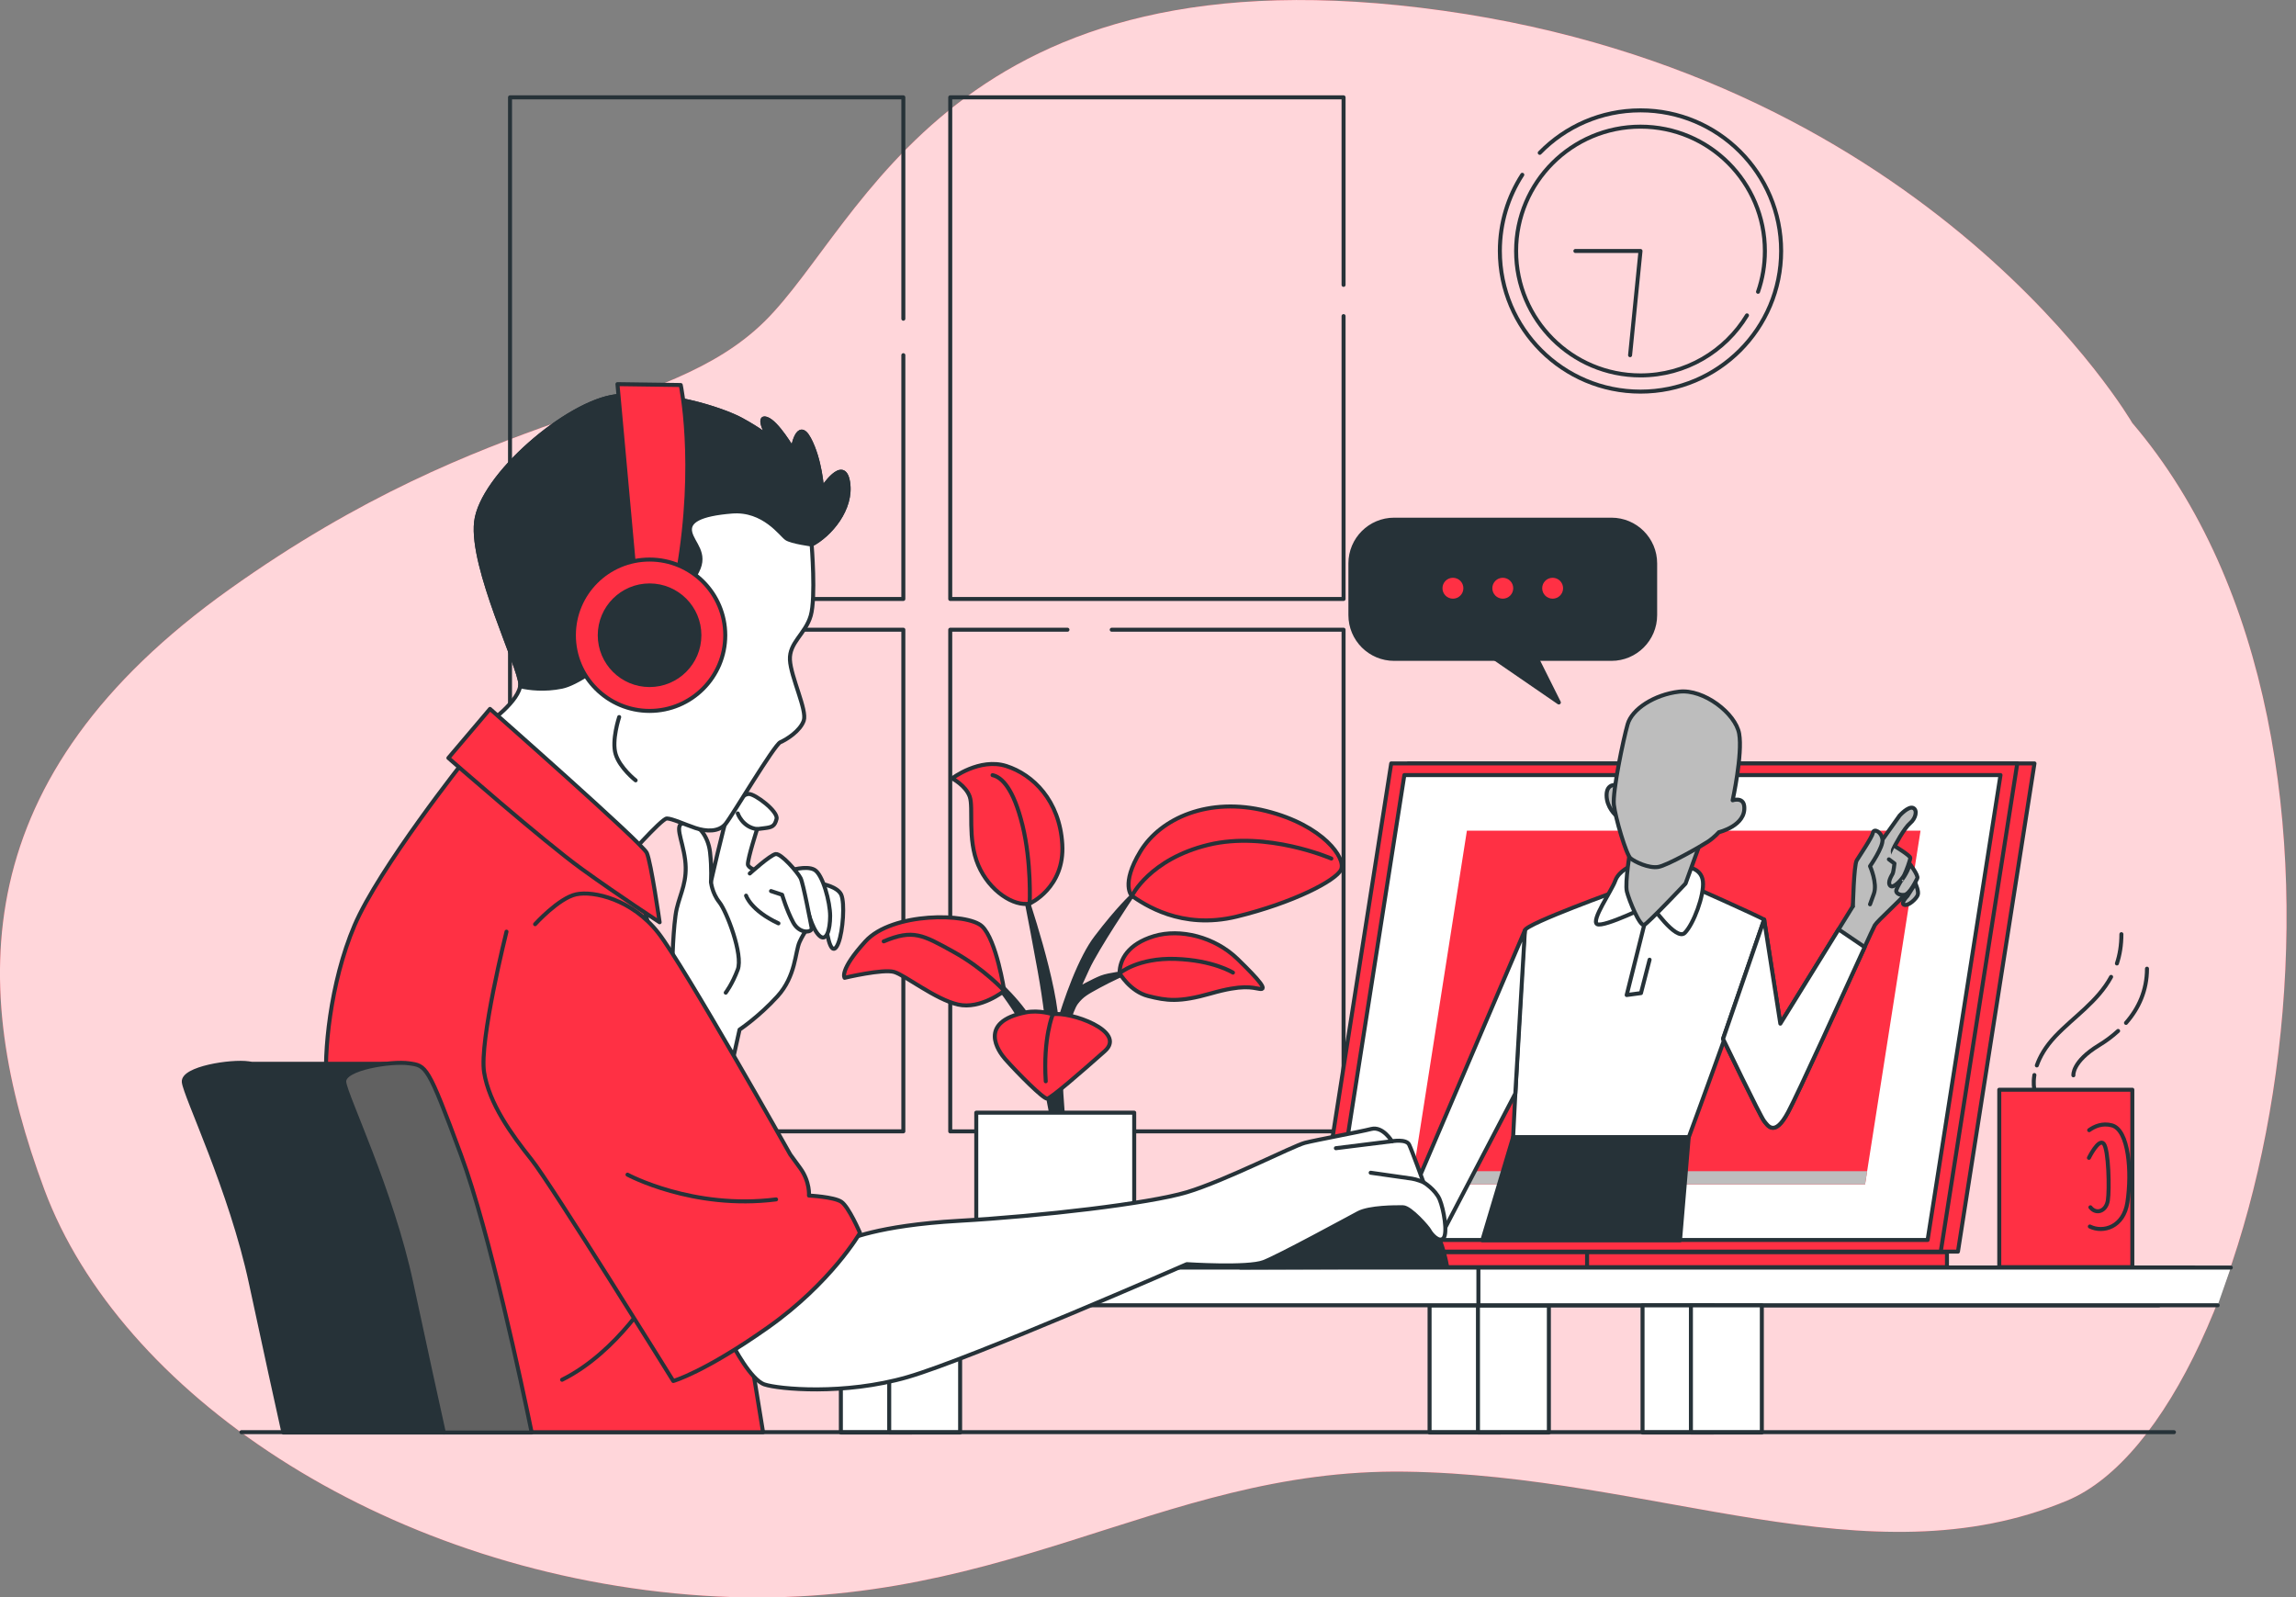 <?xml version="1.0" encoding="utf-8"?>
<!-- Generator: Adobe Illustrator 26.0.1, SVG Export Plug-In . SVG Version: 6.00 Build 0)  -->
<svg version="1.1" id="Layer_1" xmlns="http://www.w3.org/2000/svg" xmlns:xlink="http://www.w3.org/1999/xlink" x="0px" y="0px"
	 viewBox="0 0 573.35 398.93" style="enable-background:new 0 0 573.35 398.93;" xml:space="preserve">
<rect x="0" y="0" width="573.35" height="398.93" fill="#808080" stroke="none"/>
<g>
	<path style="fill:#FF3044;" d="M532.46,105.62c0,0-49.66-85.79-172.08-102.95S215.7,55.95,190.87,80.33S123.23,100.2,57.3,147.16
		S-7.76,246.5,11.08,297.08c18.83,50.57,83.9,94.83,160.95,101.15s116.43-31.61,178.94-30.71c62.49,0.9,115.58,28,165.24,7.22
		C565.86,353.97,601.81,186.9,532.46,105.62z"/>
	<path style="opacity:0.8;fill:#FFFFFF;enable-background:new    ;" d="M532.46,105.62c0,0-49.66-85.79-172.08-102.95
		S215.7,55.95,190.87,80.33S123.23,100.2,57.3,147.16S-7.76,246.5,11.08,297.08c18.83,50.57,83.9,94.83,160.95,101.15
		s116.43-31.61,178.94-30.71c62.49,0.9,115.58,28,165.24,7.22C565.86,353.97,601.81,186.9,532.46,105.62z"/>
</g>
<g>
	<path style="fill:none;stroke:#263238;stroke-linecap:round;stroke-linejoin:round;stroke-miterlimit:10;" d="M384.5,38.17
		c6.38-6.55,15.29-10.61,25.16-10.61c19.4,0,35.12,15.73,35.12,35.12S429.05,97.8,409.66,97.8s-35.12-15.73-35.12-35.12
		c0-7.01,2.06-13.55,5.6-19.03"/>
	<path style="fill:none;stroke:#263238;stroke-linecap:round;stroke-linejoin:round;stroke-miterlimit:10;" d="M436.25,78.76
		c-5.44,8.98-15.31,14.99-26.59,14.99c-17.15,0-31.06-13.91-31.06-31.06s13.91-31.06,31.06-31.06s31.06,13.91,31.06,31.06
		c0,3.57-0.6,6.99-1.71,10.18"/>
	<polyline style="fill:none;stroke:#263238;stroke-linecap:round;stroke-linejoin:round;stroke-miterlimit:10;" points="
		393.4,62.68 409.66,62.68 407.06,88.7 	"/>
</g>
<g>
	<polyline style="fill:none;stroke:#263238;stroke-linecap:round;stroke-linejoin:round;stroke-miterlimit:10;" points="
		225.58,88.7 225.58,149.58 127.36,149.58 127.36,24.31 225.58,24.31 225.58,79.59 	"/>
	<polyline style="fill:none;stroke:#263238;stroke-linecap:round;stroke-linejoin:round;stroke-miterlimit:10;" points="
		335.51,78.94 335.51,149.58 237.29,149.58 237.29,24.31 335.51,24.31 335.51,71.14 	"/>
	
		<rect x="127.36" y="157.26" style="fill:none;stroke:#263238;stroke-linecap:round;stroke-linejoin:round;stroke-miterlimit:10;" width="98.22" height="125.27"/>
	<polyline style="fill:none;stroke:#263238;stroke-linecap:round;stroke-linejoin:round;stroke-miterlimit:10;" points="
		277.62,157.26 335.51,157.26 335.51,282.54 237.29,282.54 237.29,157.26 266.56,157.26 	"/>
</g>
<g>
	<g>
		
			<rect x="209.98" y="325.99" style="fill:#FFFFFF;stroke:#263238;stroke-linecap:round;stroke-linejoin:round;stroke-miterlimit:10;" width="17.71" height="31.75"/>
		
			<rect x="222.05" y="325.99" style="fill:#FFFFFF;stroke:#263238;stroke-linecap:round;stroke-linejoin:round;stroke-miterlimit:10;" width="17.71" height="31.75"/>
	</g>
	<g>
		
			<rect x="356.99" y="325.99" style="fill:#FFFFFF;stroke:#263238;stroke-linecap:round;stroke-linejoin:round;stroke-miterlimit:10;" width="17.71" height="31.75"/>
		
			<rect x="369.07" y="325.99" style="fill:#FFFFFF;stroke:#263238;stroke-linecap:round;stroke-linejoin:round;stroke-miterlimit:10;" width="17.71" height="31.75"/>
	</g>
	<polyline style="fill:#FFFFFF;stroke:#263238;stroke-linecap:round;stroke-linejoin:round;stroke-miterlimit:10;" points="
		539.12,325.97 189.35,325.97 189.35,316.55 547.85,316.55 	"/>
	<polyline style="fill:#FFFFFF;stroke:#263238;stroke-linecap:round;stroke-linejoin:round;stroke-miterlimit:10;" points="
		557.07,316.55 369.18,316.55 369.18,325.97 553.79,325.97 	"/>
	<g>
		
			<rect x="410.17" y="325.99" style="fill:#FFFFFF;stroke:#263238;stroke-linecap:round;stroke-linejoin:round;stroke-miterlimit:10;" width="17.71" height="31.75"/>
		
			<rect x="422.25" y="325.99" style="fill:#FFFFFF;stroke:#263238;stroke-linecap:round;stroke-linejoin:round;stroke-miterlimit:10;" width="17.71" height="31.75"/>
	</g>
</g>
<g>
	<g>
		
			<rect x="499.25" y="272.14" style="fill:#FF3044;stroke:#263238;stroke-linecap:round;stroke-linejoin:round;stroke-miterlimit:10;" width="33.23" height="44.31"/>
		<path style="fill:#FF3044;stroke:#263238;stroke-linecap:round;stroke-linejoin:round;stroke-miterlimit:10;" d="M521.7,282.24
			c1.27-0.92,3.27-1.86,5.69-1.2c4.2,1.15,5.01,11.58,3.86,19.22c-0.93,6.18-6.04,7.7-9.38,6.04"/>
		<path style="fill:#FF3044;stroke:#263238;stroke-linecap:round;stroke-linejoin:round;stroke-miterlimit:10;" d="M521.64,289.15
			c0,0,2.45-4.99,3.69-3.53c1.25,1.46,1.46,11.45,1.04,14.16c-0.42,2.71-2.9,3.59-4.36,1.72"/>
	</g>
	<g>
		<path style="fill:none;stroke:#263238;stroke-linecap:round;stroke-linejoin:round;stroke-miterlimit:10;" d="M528.63,240.61
			c0.71-2.14,1.12-4.55,1.12-7.32"/>
		<path style="fill:none;stroke:#263238;stroke-linecap:round;stroke-linejoin:round;stroke-miterlimit:10;" d="M508.63,266.07
			c0.73-2.1,2.1-4.61,4.63-7.29c4.59-4.84,10.56-8.64,13.92-14.82"/>
		<path style="fill:none;stroke:#263238;stroke-linecap:round;stroke-linejoin:round;stroke-miterlimit:10;" d="M508,271.92
			c0,0-0.33-1.32,0.02-3.45"/>
		<path style="fill:none;stroke:#263238;stroke-linecap:round;stroke-linejoin:round;stroke-miterlimit:10;" d="M530.9,255.45
			c3.19-3.63,5.24-8.15,5.24-13.54"/>
		<path style="fill:none;stroke:#263238;stroke-linecap:round;stroke-linejoin:round;stroke-miterlimit:10;" d="M517.76,268.54
			c0,0-0.38-3.38,6.38-7.5c1.72-1.05,3.33-2.24,4.79-3.58"/>
	</g>
</g>
<g>
	<path style="fill:#263238;stroke:#263238;stroke-linecap:round;stroke-linejoin:round;stroke-miterlimit:10;" d="M262.79,280.17
		c0,0-1.15-8.93-4.32-18.14c-3.17-9.21-12.38-19.58-12.38-19.58s7.77,6.62,10.94,12.09c3.17,5.47,5.47,15.26,5.47,15.26
		s0-11.52-2.88-27.35c-2.88-15.84-3.74-19.58-3.74-19.58s8.06,23.32,8.06,34.26c0,0,2.93-10.75,7.02-18.56
		c0.87-1.67,1.8-3.21,2.77-4.47c5.47-7.2,8.93-10.36,8.93-10.36s-8.77,13.04-11.11,18.16c-2.34,5.12-2.34,5.12-2.34,5.12
		s3.95-2.19,5.85-2.92s6.14-1.17,6.14-1.17s-3.95,1.75-6.87,3.36c-2.92,1.61-4.09,2.19-5.55,4.09s-3.22,8.77-3.8,13.01
		c-0.58,4.24,0.58,16.66,0.58,16.66L262.79,280.17z"/>
	
		<rect x="243.79" y="277.87" style="fill:#FFFFFF;stroke:#263238;stroke-linecap:round;stroke-linejoin:round;stroke-miterlimit:10;" width="39.44" height="38.58"/>
	<path style="fill:#FF3044;stroke:#263238;stroke-linecap:round;stroke-linejoin:round;stroke-miterlimit:10;" d="M282.65,223.74
		c0,0-2.91-2.82,2.13-11.12c5.04-8.3,17.08-13.67,31.4-10.09s20.01,11.88,18.71,14.64c-1.3,2.77-12.04,8.3-26.03,11.72
		C294.88,232.31,285.58,225.7,282.65,223.74z"/>
	<path style="fill:none;stroke:#263238;stroke-linecap:round;stroke-linejoin:round;stroke-miterlimit:10;" d="M282.65,223.74
		c0,0,4.41-9.17,19.06-12.75s30.75,3.42,30.75,3.42"/>
	<path style="fill:#FF3044;stroke:#263238;stroke-linecap:round;stroke-linejoin:round;stroke-miterlimit:10;" d="M257.13,225.64
		c0,0,8.79-3.91,8.14-14.81s-7.32-17.41-13.99-19.53s-13.51,3.09-13.51,3.09s3.42,1.79,4.39,4.56c0.98,2.77-0.65,10.58,2.12,17.09
		C247.04,222.55,253.22,226.46,257.13,225.64z"/>
	<path style="fill:none;stroke:#263238;stroke-linecap:round;stroke-linejoin:round;stroke-miterlimit:10;" d="M257.13,225.64
		c0,0,0.49-10.25-1.79-19.53c-2.28-9.27-5.21-12.04-7.48-12.53"/>
	<path style="fill:#FF3044;stroke:#263238;stroke-linecap:round;stroke-linejoin:round;stroke-miterlimit:10;" d="M250.78,247.45
		c0,0-1.95-12.69-5.53-16.11s-22.45-3.58-29.13,3.74c-6.67,7.32-5.21,9.11-5.21,9.11s9.6-2.28,12.37-1.46
		c2.77,0.81,10.25,6.83,15.95,8.14C244.92,252.16,250.78,247.45,250.78,247.45z"/>
	<path style="fill:none;stroke:#263238;stroke-linecap:round;stroke-linejoin:round;stroke-miterlimit:10;" d="M250.78,247.45
		c0,0-5.04-5.53-12.69-9.76c-7.65-4.23-10.09-5.69-17.41-2.6"/>
	<path style="fill:#FF3044;stroke:#263238;stroke-linecap:round;stroke-linejoin:round;stroke-miterlimit:10;" d="M279.58,243.05
		c0,0,2.6,4.56,7.16,5.7s7.65,1.63,15.62-0.65s10.25-1.46,12.2-1.14c1.95,0.33,0.16-1.95-5.53-7.48c-5.7-5.53-14.32-7.65-20.83-5.7
		C281.7,235.73,279.58,239.64,279.58,243.05z"/>
	<path style="fill:none;stroke:#263238;stroke-linecap:round;stroke-linejoin:round;stroke-miterlimit:10;" d="M279.58,243.05
		c0,0,4.56-3.91,13.99-3.58c9.44,0.33,14.32,3.42,14.32,3.42"/>
	<path style="fill:#FF3044;stroke:#263238;stroke-linecap:round;stroke-linejoin:round;stroke-miterlimit:10;" d="M262.91,253.3
		c0,0-3.41-1.15-6.8-0.47c-12.03,2.39-6.77,9.76-5.1,11.65c3.2,3.61,9.54,9.98,10.5,9.89c0.96-0.1,8.71-6.85,14.36-11.86
		C281.53,257.49,267.11,252.54,262.91,253.3z"/>
	<path style="fill:none;stroke:#263238;stroke-linecap:round;stroke-linejoin:round;stroke-miterlimit:10;" d="M262.91,253.3
		c0,0-2.47,5.89-1.77,16.73"/>
</g>
<g>
	<path style="fill:#263238;stroke:#263238;stroke-linecap:round;stroke-linejoin:round;stroke-miterlimit:10;" d="M402.4,164.54
		h-54.26c-6.03,0-10.92-4.89-10.92-10.92V140.7c0-6.03,4.89-10.92,10.92-10.92h54.26c6.03,0,10.92,4.89,10.92,10.92v12.91
		C413.32,159.65,408.43,164.54,402.4,164.54z"/>
	<polyline style="fill:#263238;stroke:#263238;stroke-linecap:round;stroke-linejoin:round;stroke-miterlimit:10;" points="
		372.67,164.02 389.27,175.43 383.05,162.98 	"/>
	<g>
		
			<circle style="fill:#FF3044;stroke:#263238;stroke-linecap:round;stroke-linejoin:round;stroke-miterlimit:10;" cx="362.82" cy="146.9" r="3.11"/>
		
			<circle style="fill:#FF3044;stroke:#263238;stroke-linecap:round;stroke-linejoin:round;stroke-miterlimit:10;" cx="375.27" cy="146.9" r="3.11"/>
		
			<circle style="fill:#FF3044;stroke:#263238;stroke-linecap:round;stroke-linejoin:round;stroke-miterlimit:10;" cx="387.72" cy="146.9" r="3.11"/>
	</g>
</g>
<line style="fill:none;stroke:#263238;stroke-linecap:round;stroke-linejoin:round;stroke-miterlimit:10;" x1="542.87" y1="357.66" x2="60.29" y2="357.66"/>
<g>
	<polygon style="fill:#FF3044;stroke:#263238;stroke-linecap:round;stroke-linejoin:round;stroke-miterlimit:10;" points="
		351.7,190.65 508.04,190.65 488.93,312.57 332.58,312.57 	"/>
	<polygon style="fill:#FF3044;stroke:#263238;stroke-linecap:round;stroke-linejoin:round;stroke-miterlimit:10;" points="
		347.41,190.65 503.75,190.65 484.64,312.57 328.29,312.57 	"/>
	<polygon style="fill:#FFFFFF;stroke:#263238;stroke-linecap:round;stroke-linejoin:round;stroke-miterlimit:10;" points="
		350.69,193.56 499.56,193.56 481.36,309.66 332.49,309.66 	"/>
	<polygon style="fill:#FF3044;" points="366.31,207.44 479.59,207.44 465.74,295.78 352.46,295.78 	"/>
	<polygon style="fill:#BDBDBD;" points="352.97,292.48 352.46,295.78 465.74,295.78 466.26,292.48 	"/>
	
		<rect x="300.81" y="312.72" style="fill:#FF3044;stroke:#263238;stroke-linecap:round;stroke-linejoin:round;stroke-miterlimit:10;" width="185.38" height="3.73"/>
	
		<rect x="248.14" y="312.72" style="fill:#FF3044;stroke:#263238;stroke-linecap:round;stroke-linejoin:round;stroke-miterlimit:10;" width="148.18" height="3.73"/>
	<g>
		<path style="fill:#FFFFFF;stroke:#263238;stroke-linecap:round;stroke-linejoin:round;stroke-miterlimit:10;" d="M404.76,222.17
			c0,0-23.5,8.45-23.96,10.14s-2.95,51.7-2.95,51.7h43.86c0,0,19.78-53.63,18.83-54.34c-0.95-0.72-19.62-9-19.62-9L404.76,222.17z"
			/>
		<path style="fill:#FFFFFF;stroke:#263238;stroke-linecap:round;stroke-linejoin:round;stroke-miterlimit:10;" d="M407.52,216.14
			c0,0-3.26,1.27-4.16,3.8s-6.15,9.95-4.52,10.85c1.63,0.9,13.39-4.88,13.39-4.88s6.33,9.23,8.5,7.05
			c2.17-2.17,4.88-9.41,4.52-12.84c-0.36-3.44-4.16-3.62-4.16-3.62L407.52,216.14z"/>
		<path style="fill:#BDBDBD;stroke:#263238;stroke-linecap:round;stroke-linejoin:round;stroke-miterlimit:10;" d="M407.16,211.8
			c0,0-1.45,8.68-0.9,10.85c0.54,2.17,3.26,8.86,4.34,8.32c1.09-0.54,10.31-10.31,10.31-10.31l3.8-10.49L407.16,211.8z"/>
		<g>
			<path style="fill:#BDBDBD;stroke:#263238;stroke-linecap:round;stroke-linejoin:round;stroke-miterlimit:10;" d="M403.72,196.06
				c0,0-2.53-0.54-2.53,2.53c0,3.08,2.35,5.06,2.35,5.06l-0.18-4.7L403.72,196.06z"/>
			<path style="fill:#BDBDBD;stroke:#263238;stroke-linecap:round;stroke-linejoin:round;stroke-miterlimit:10;" d="M432.67,199.86
				c0,0,2.53-11.58,1.63-16.64s-8.86-11.22-15.01-10.49c-6.15,0.72-11.76,4.34-12.84,8.14c-1.09,3.8-3.8,16.82-3.44,20.08
				s3.08,12.48,4.16,13.39c1.09,0.9,4.52,2.53,6.87,2.17s10.85-5.25,12.48-6.33c1.63-1.09,2.71-2.35,2.71-2.35s6.87-1.63,6.33-6.51
				C435.3,198.96,432.67,199.86,432.67,199.86z"/>
			<path style="fill:none;stroke:#263238;stroke-linecap:round;stroke-linejoin:round;stroke-miterlimit:10;" d="M427.24,188.46"/>
			<path style="fill:none;stroke:#263238;stroke-linecap:round;stroke-linejoin:round;stroke-miterlimit:10;" d="M420.91,186.11"/>
		</g>
		<polyline style="fill:none;stroke:#263238;stroke-linecap:round;stroke-linejoin:round;stroke-miterlimit:10;" points="
			410.6,230.97 406.21,248.49 409.78,248.01 411.93,239.67 		"/>
		<polygon style="fill:#FFFFFF;stroke:#263238;stroke-linecap:round;stroke-linejoin:round;stroke-miterlimit:10;" points="
			380.8,232.31 347.72,309.75 359.25,309.75 378.4,273.09 		"/>
		<g>
			<path style="fill:#BDBDBD;stroke:#263238;stroke-linecap:round;stroke-linejoin:round;stroke-miterlimit:10;" d="M440.53,229.66
				l4.05,25.98l18.11-29.32c0,0,1.43-8.34,2.15-9.3c0.72-0.95,9.53-13.35,9.53-13.35s2.15-2.38,3.34-1.91
				c1.19,0.48,0.71,2.62-0.72,3.81s-3.81,5.48-4.29,6.67s3.34,10.25,2.86,11.2s-6.67,6.44-7.39,7.63
				c-0.71,1.19-18.35,40.52-21.69,46.72c-3.34,6.2-5.01,3.34-5.96,2.15c-0.95-1.19-10.25-20.5-10.25-20.5L440.53,229.66z"/>
			<path style="fill:#BDBDBD;stroke:#263238;stroke-linecap:round;stroke-linejoin:round;stroke-miterlimit:10;" d="M462.7,226.32
				c0,0,0.24-10.25,0.95-11.44c0.71-1.19,3.81-5.72,4.05-6.91s2.15-0.24,2.38,1.67c0.24,1.91-3.1,6.67-3.1,6.67s1.91,4.29,0.95,6.91
				c-0.95,2.62-0.95,2.62-0.95,2.62"/>
			<path style="fill:#BDBDBD;stroke:#263238;stroke-linecap:round;stroke-linejoin:round;stroke-miterlimit:10;" d="M473.2,211.34
				c0,0,3.83,2.32,3.83,2.9c0,0.58-1.04,3.37-1.51,4.3c-0.46,0.93-2.67,3.48-3.48,2.67s0.35-2.55,0.58-3.02
				c0.23-0.46,0.46-2.55,0.46-2.55l-1.39-1.04"/>
			<path style="fill:#BDBDBD;stroke:#263238;stroke-linecap:round;stroke-linejoin:round;stroke-miterlimit:10;" d="M476.92,215.75
				c0,0,2.21,2.9,1.86,3.6c-0.35,0.7-1.89,3.94-3.21,4.12c-1.32,0.18-2.25-0.52-2.02-1.21c0.23-0.7,1.04-2.09,1.04-2.09
				S476.34,218.07,476.92,215.75z"/>
			<path style="fill:#BDBDBD;stroke:#263238;stroke-linecap:round;stroke-linejoin:round;stroke-miterlimit:10;" d="M478.31,220.62
				c0,0,0.93,1.97,0.58,2.9s-2.32,2.79-3.37,2.44c-1.04-0.35,0.81-2.21,0.81-2.21L478.31,220.62z"/>
			<path style="fill:#FFFFFF;stroke:#263238;stroke-linecap:round;stroke-linejoin:round;stroke-miterlimit:10;" d="M459.13,232.1
				l-14.55,23.54l-4.05-25.98l-10.25,29.79c0,0,9.3,19.31,10.25,20.5s2.62,4.05,5.96-2.15c2.61-4.85,13.99-30.01,19.15-41.28
				L459.13,232.1z"/>
		</g>
		<polygon style="fill:#263238;stroke:#263238;stroke-linecap:round;stroke-linejoin:round;stroke-miterlimit:10;" points="
			419.53,309.74 421.7,284 377.85,284 370.16,309.74 		"/>
	</g>
</g>
<g>
	<path style="fill:#263238;stroke:#263238;stroke-linecap:round;stroke-linejoin:round;stroke-miterlimit:10;" d="M361.36,316.36
		c0,0-1.32-9.08-6.05-13.62c-4.73-4.54-15.51-3.97-26.66,1.51c-11.16,5.48-18.91,12.29-18.91,12.29L361.36,316.36z"/>
	<g>
		<path style="fill:#FFFFFF;stroke:#263238;stroke-linecap:round;stroke-linejoin:round;stroke-miterlimit:10;" d="M167.85,241.44
			c0,0,0.23-10.61,1.15-14.54c0.92-3.92,2.77-6.92,2.08-12.23s-3-9,0-9.23s5.77,3.23,6.23,7.38c0.46,4.15,0.23,7.38,0.23,7.38
			s3.23-14.3,4.15-16.61s3.69-5.31,5.31-5.31c1.61,0,7.38,4.38,6.92,6.23c-0.46,1.85-1.15,2.08-3,2.31s-1.85,0.23-1.85,0.23
			s-2.31,7.15-2.31,8.77s6.69,2.77,10.38,6.23s6.23,7.38,5.77,8.08c-0.46,0.69-2.08,2.54-3.23,5.08s-0.92,8.54-5.54,13.61
			c-4.61,5.08-9.46,8.31-9.46,8.31l-3.23,14.54L167.85,241.44z"/>
		<path style="fill:#FFFFFF;stroke:#263238;stroke-linecap:round;stroke-linejoin:round;stroke-miterlimit:10;" d="M204.99,220.67
			c0,0,4.15,0.69,5.08,2.77c0.92,2.08,0.46,9-0.69,12c-1.15,3-2.31,1.38-3-3.46C205.69,227.13,204.99,220.67,204.99,220.67z"/>
		<path style="fill:#FFFFFF;stroke:#263238;stroke-linecap:round;stroke-linejoin:round;stroke-miterlimit:10;" d="M197.15,217.44
			c0,0,4.15-1.38,6.23-0.23c2.08,1.15,3.92,8.08,3.92,11.54s-0.92,6.69-2.77,4.85c-1.85-1.85-2.77-6.23-3.92-9.46
			C199.46,220.9,197.15,217.44,197.15,217.44z"/>
		<path style="fill:#FFFFFF;stroke:#263238;stroke-linecap:round;stroke-linejoin:round;stroke-miterlimit:10;" d="M187.23,218.14
			c0,0,5.08-4.61,6.46-4.85c1.38-0.23,5.54,4.61,6.23,6c0.69,1.38,2.54,11.31,2.77,12.46c0.23,1.15-3,1.62-4.61-1.38
			c-1.62-3-2.77-6.92-2.77-6.92l-2.77-0.92"/>
		<path style="fill:none;stroke:#263238;stroke-linecap:round;stroke-linejoin:round;stroke-miterlimit:10;" d="M186.31,223.67
			c0,0,1.15,3.69,8.08,6.92"/>
		<path style="fill:none;stroke:#263238;stroke-linecap:round;stroke-linejoin:round;stroke-miterlimit:10;" d="M177.54,220.21
			c0,0,0.23,2.77,2.08,5.08s6,13.15,4.61,16.84s-3,5.77-3,5.77"/>
		<path style="fill:none;stroke:#263238;stroke-linecap:round;stroke-linejoin:round;stroke-miterlimit:10;" d="M184.23,203.14
			c0,0,1.15,3.46,4.85,3.92"/>
	</g>
	<path style="fill:#FF3044;stroke:#263238;stroke-linecap:round;stroke-linejoin:round;stroke-miterlimit:10;" d="M116.23,189.56
		c0,0-21.58,27.17-27.71,41.56s-7.73,32.23-6.93,40.23c0.8,7.99,19.45,86.32,19.45,86.32h89.51l-7.46-45.82l-22.64-86.58
		L116.23,189.56z"/>
	<path style="fill:none;stroke:#263238;stroke-linecap:round;stroke-linejoin:round;stroke-miterlimit:10;" d="M163.33,322.05
		c0,0-8.83,15.46-22.97,22.52"/>
	<g>
		<path style="fill:#FFFFFF;stroke:#263238;stroke-linecap:round;stroke-linejoin:round;stroke-miterlimit:10;" d="M202.68,135.99
			c0,0,1.08,13.21-0.22,17.75c-1.3,4.55-5.41,6.71-5.2,11.04c0.22,4.33,4.33,12.56,3.46,15.16s-4.33,4.76-5.85,5.41
			c-1.52,0.65-11.91,18.19-13.64,20.35c-1.73,2.17-4.98,1.95-7.58,1.08s-5.85-2.38-7.14-2.38c-1.3,0-11.04,11.04-11.04,11.04
			L121.7,180.8c0,0,8.23-5.85,8.23-9.96s-12.34-29.01-11.04-40.49c1.3-11.47,22.73-29.88,34.86-31.39
			c12.12-1.52,26.63,3.25,31.39,5.85s6.71,4.33,6.71,4.33s-3.03-5.41-0.43-4.55c2.6,0.87,6.5,7.58,6.5,7.58s1.3-7.79,4.11-2.6
			s3.25,12.56,3.25,12.56s5.41-8.44,6.5-1.73C212.86,127.11,207.23,133.61,202.68,135.99z"/>
		<path style="fill:#263238;stroke:#263238;stroke-linecap:round;stroke-linejoin:round;stroke-miterlimit:10;" d="M205.28,122.13
			c0,0-0.43-7.36-3.25-12.56s-4.11,2.6-4.11,2.6s-3.9-6.71-6.5-7.58s0.43,4.55,0.43,4.55s-1.95-1.73-6.71-4.33
			c-4.76-2.6-19.27-7.36-31.39-5.85c-12.12,1.52-33.56,19.92-34.86,31.39s11.04,36.37,11.04,40.49c0,0.18-0.02,0.36-0.05,0.54
			c2.33,0.53,6.08,1,10.44,0.11c7.36-1.52,24.03-17.32,27.5-20.57c3.46-3.25,3.9-3.68,6.28-8.23s-1.08-6.93-1.73-9.74
			c-0.65-2.81,2.38-4.55,10.39-5.2c8.01-0.65,12.34,5.85,13.64,6.71c1.3,0.87,6.28,1.52,6.28,1.52c4.55-2.38,10.18-8.88,9.09-15.59
			C210.69,113.69,205.28,122.13,205.28,122.13z"/>
		<g>
			<path style="fill:#FF3044;stroke:#263238;stroke-linecap:round;stroke-linejoin:round;stroke-miterlimit:10;" d="M158.3,141.18
				l-4.11-45.25l15.8,0.22c0,0,4.11,19.27-0.65,46.55L158.3,141.18z"/>
			
				<ellipse style="fill:#FF3044;stroke:#263238;stroke-width:1;stroke-linecap:round;stroke-linejoin:round;stroke-miterlimit:10;" cx="162.21" cy="158.64" rx="18.9" ry="18.9"/>
			
				<ellipse style="fill:#263238;stroke:#263238;stroke-width:1;stroke-linecap:round;stroke-linejoin:round;stroke-miterlimit:10;" cx="162.21" cy="158.64" rx="12.44" ry="12.44"/>
		</g>
		<path style="fill:none;stroke:#263238;stroke-linecap:round;stroke-linejoin:round;stroke-miterlimit:10;" d="M154.62,179.07
			c0,0-1.95,5.85-0.87,9.31c1.08,3.46,4.98,6.5,4.98,6.5"/>
	</g>
	<path style="fill:#FF3044;stroke:#263238;stroke-linecap:round;stroke-linejoin:round;stroke-miterlimit:10;" d="M122.36,177.04
		c0,0,38.1,33.57,39.16,35.96c1.07,2.4,3.2,17.32,3.2,17.32s-9.86-6.39-19.45-13.32c-9.59-6.93-33.3-27.71-33.3-27.71L122.36,177.04
		z"/>
	<g>
		<path style="fill:#FFFFFF;stroke:#263238;stroke-linecap:round;stroke-linejoin:round;stroke-miterlimit:10;" d="M211.45,309.73
			c0,0,7.44-3.69,27.97-4.85s47.45-4.3,56.94-7.14s26.59-11.59,29.49-12.34s13.67-2.71,16.57-3.46s5.16,3.07,5.16,3.07
			s3.59-0.65,4.31,0.85s3.56,9.36,3.56,9.36s3,1.83,4.05,4.31c1.04,2.48,2.06,8.45,0.95,9.69s-3.1-1.14-3.46-1.89
			s-4.77-5.81-6.63-5.84c-1.86-0.03-8.39-0.03-11.16,1.44s-19.7,10.71-23.65,12.24c-3.95,1.53-19.19,0.53-19.19,0.53
			s-53.77,23.57-69.69,28.19c-15.92,4.61-32.3,3-35.76,1.85c-3.46-1.15-7.84-9.69-7.84-9.69L211.45,309.73z"/>
		
			<line style="fill:none;stroke:#263238;stroke-linecap:round;stroke-linejoin:round;stroke-miterlimit:10;" x1="333.59" y1="286.74" x2="347.59" y2="285"/>
		<path style="fill:#FFFFFF;stroke:#263238;stroke-linecap:round;stroke-linejoin:round;stroke-miterlimit:10;" d="M342.28,292.87
			c0,0,9.14,1.3,10.28,1.47c1.14,0.16,2.9,0.88,2.9,0.88"/>
	</g>
	<g>
		<path style="fill:#FF3044;stroke:#263238;stroke-linecap:round;stroke-linejoin:round;stroke-miterlimit:10;" d="M126.48,232.67
			c0,0-6.84,27.35-5.59,35.12c1.24,7.77,6.84,15.54,11.81,21.76s35.43,55.33,35.43,55.33s7.77-2.18,23.62-13.37s23-23.62,23-23.62
			s-2.8-6.53-4.66-7.77s-8.08-1.55-8.08-1.55s0.31-3.42-2.18-6.84c-2.49-3.42-2.49-3.42-2.49-3.42s-26.42-46.93-32.95-55.33
			c-6.53-8.39-16.16-10.57-20.51-9.64c-4.35,0.93-10.26,7.46-10.26,7.46"/>
		<path style="fill:none;stroke:#263238;stroke-linecap:round;stroke-linejoin:round;stroke-miterlimit:10;" d="M156.7,293.35
			c0,0,16.34,8.83,37.1,6.18"/>
	</g>
</g>
<g>
	<path style="fill:#263238;stroke:#263238;stroke-linecap:round;stroke-linejoin:round;stroke-miterlimit:10;" d="M70.78,357.75
		h40.05c-1.46-6.58-4.54-20.56-8.1-37.25c-4.97-23.29-16.46-46.88-16.77-50.3c-0.21-2.33,5.36-3.94,10.3-4.53H62.94
		c-0.28-0.04-0.57-0.09-0.89-0.13c-4.35-0.62-16.46,1.24-16.15,4.66s11.8,27.01,16.77,50.3C66.24,337.19,69.32,351.17,70.78,357.75z
		"/>
	<path style="fill:#616161;stroke:#263238;stroke-linecap:round;stroke-linejoin:round;stroke-miterlimit:10;" d="M110.83,357.75
		h21.94c-2.4-11.66-10.56-50.14-17.62-69.23c-8.38-22.67-8.69-22.36-13.04-22.98s-16.46,1.24-16.15,4.66s11.8,27.01,16.77,50.3
		C106.29,337.19,109.37,351.17,110.83,357.75z"/>
</g>
</svg>

